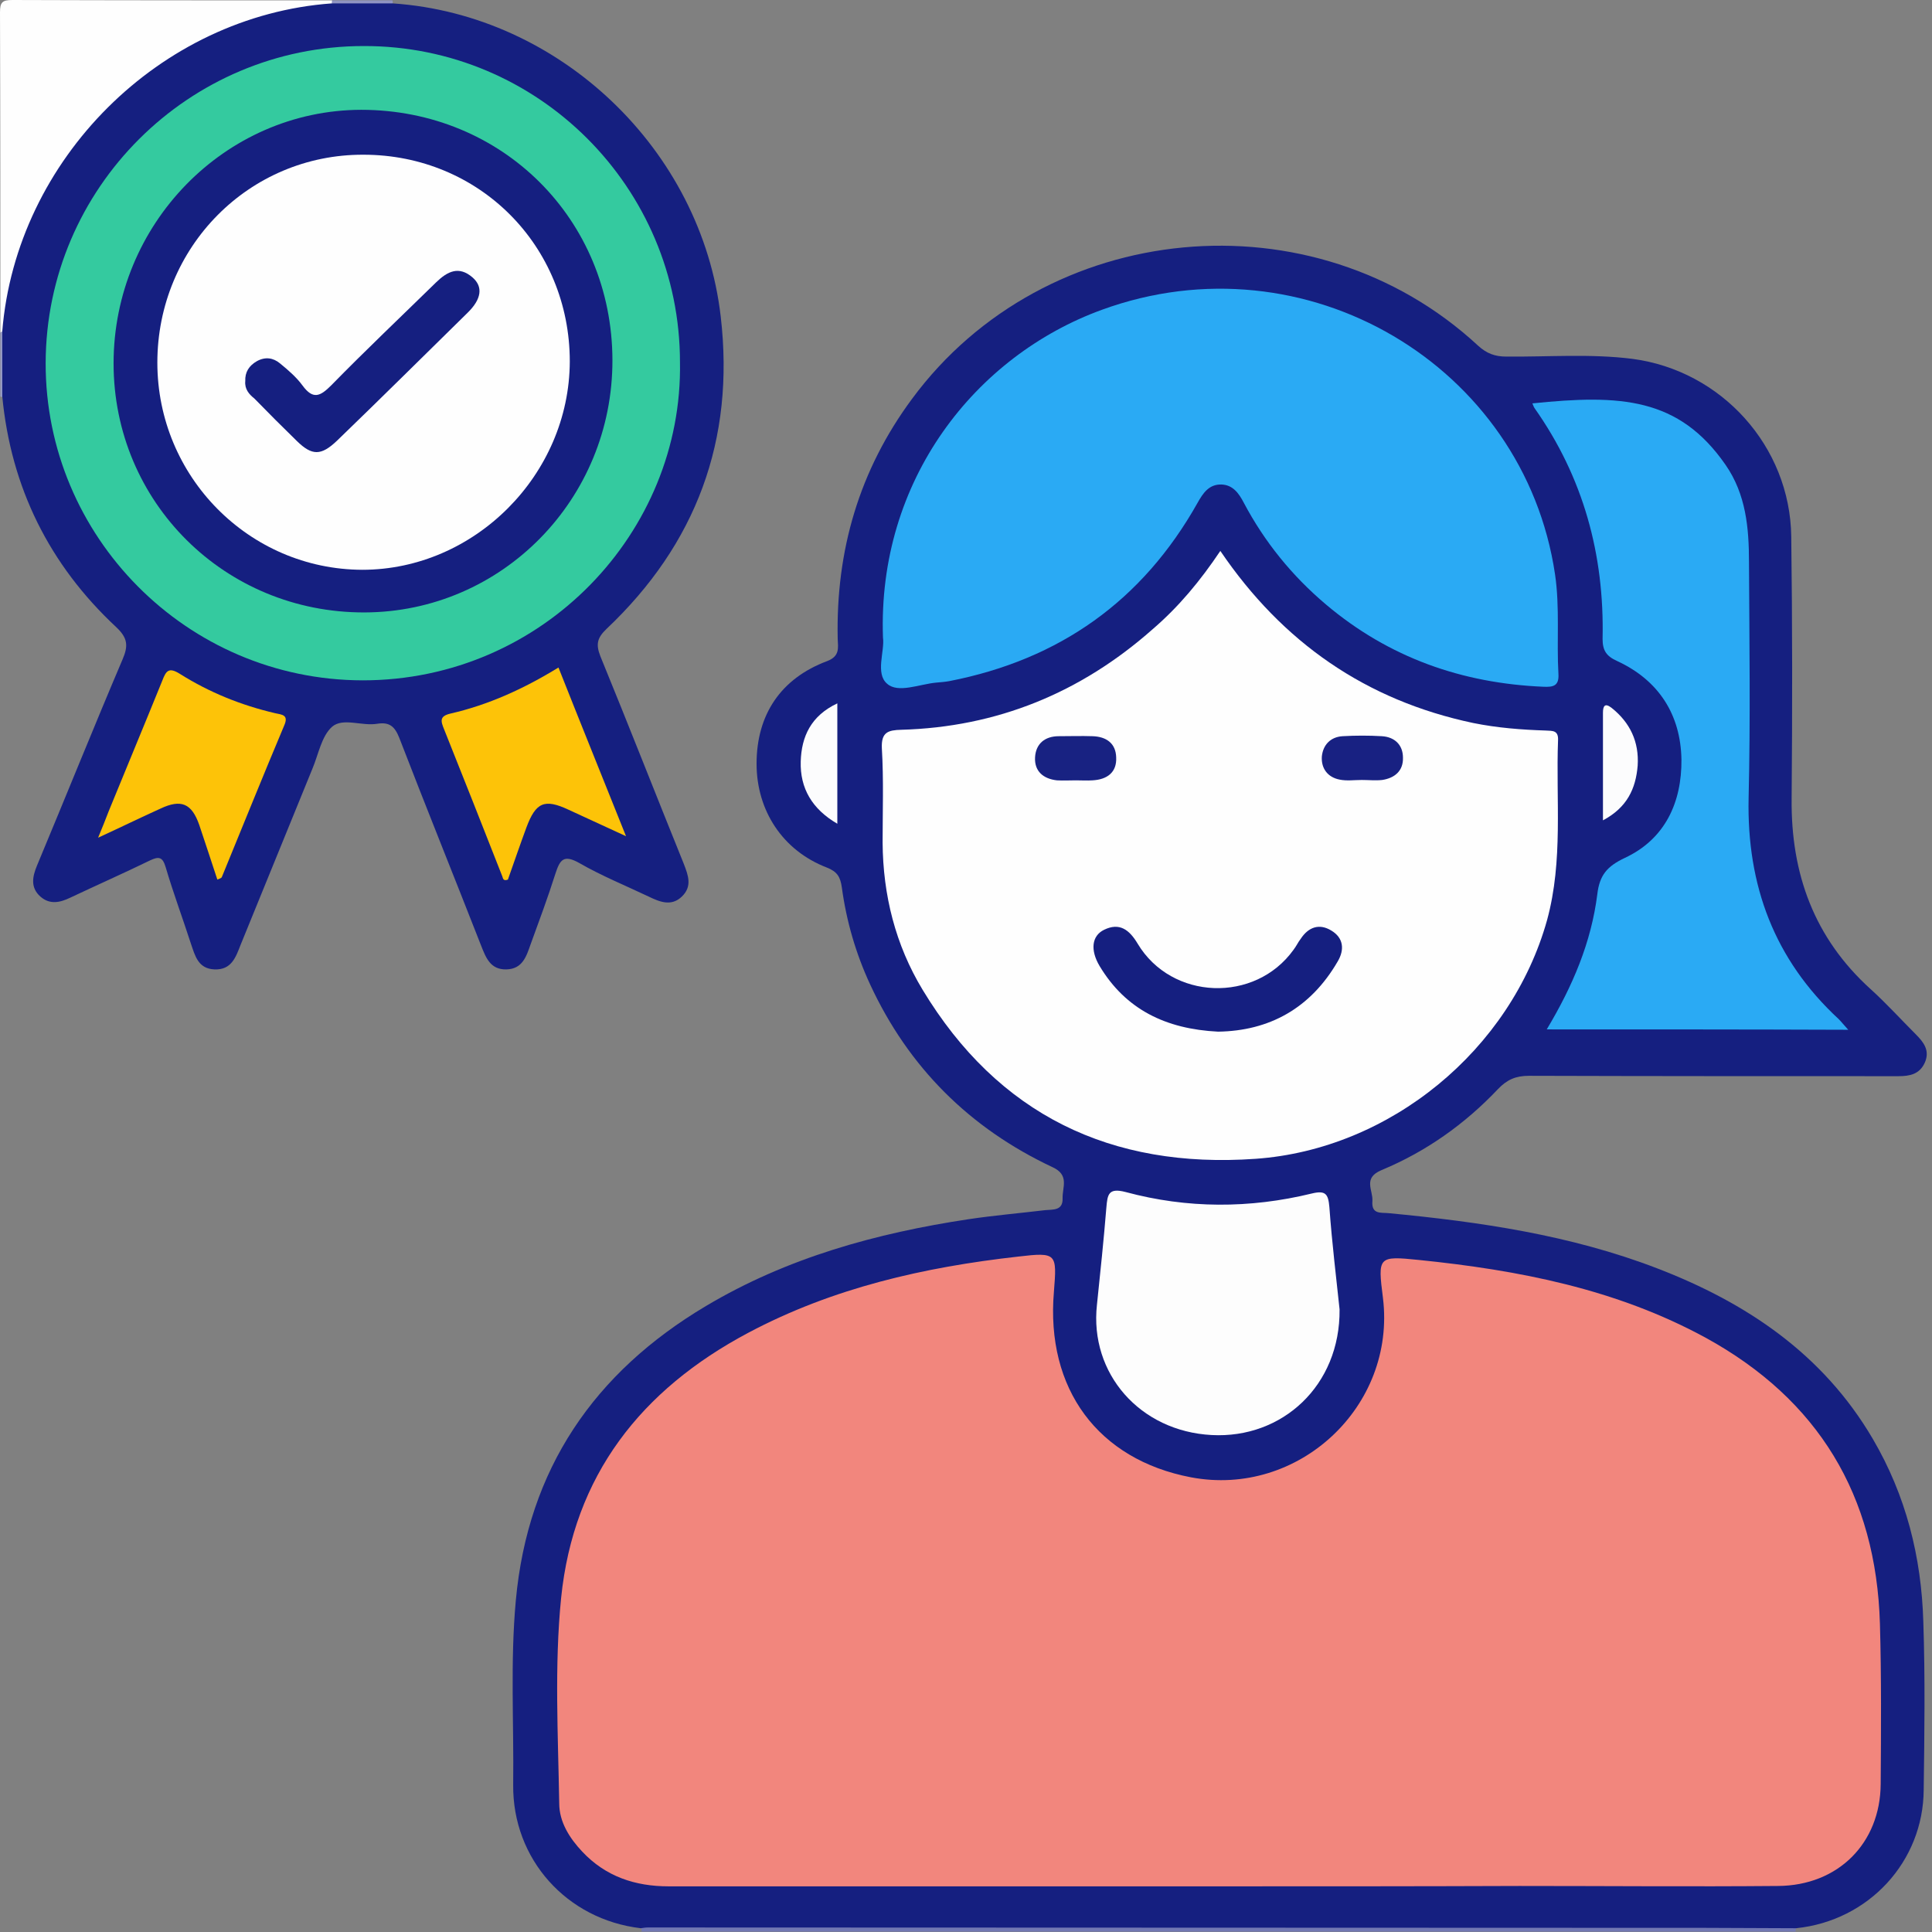 <svg width="512" height="512" xmlns="http://www.w3.org/2000/svg">

 <rect width="100%" height="100%" fill="#808080" stroke="none"/>

 <g>
  <title>background</title>
  <rect fill="none" id="canvas_background" height="402" width="582" y="-1" x="-1"/>
 </g>
 <g>
  <title>Layer 1</title>
  <path fill="#fefefe" id="svg_3" d="m0.1,88.1c0,-28.3 0,-56.5 -0.1,-84.8c0,-2.7 0.6,-3.3 3.3,-3.3c28.2,0.1 56.5,0.1 84.7,0.1c0.3,0.5 0.3,0.9 -0.1,1.4c-2.4,1.3 -5.1,1.3 -7.7,1.8c-39,6.3 -70.7,38 -77,77c-0.4,2.6 -0.5,5.3 -1.8,7.7c-0.4,0.4 -0.8,0.4 -1.3,0.1z" class="st0"/>
  <path fill="#7278b2" id="svg_4" d="m476,511c-0.1,0.3 -0.2,0.6 -0.1,0.9c-102,0 -203.9,0 -305.9,0c0.1,-0.3 0.1,-0.6 -0.1,-0.9c2.5,-2.4 5.6,-1.7 8.5,-1.7c40.6,-0.1 81.2,0 121.8,0c55.6,0 111.2,0 166.7,0c3.2,0 6.5,-0.8 9.1,1.7z" class="st1"/>
  <path fill="#979cc6" id="svg_5" d="m0.1,88.1c0.2,-0.2 0.5,-0.3 0.8,-0.1c2.8,5.7 2.8,11.5 0,17.2l-0.4,0l-0.4,-0.1c0,-5.7 0,-11.4 0,-17z" class="st2"/>
  <path fill="#8f94c2" id="svg_6" d="m87.9,0.9c0,-0.3 0.1,-0.6 0.1,-0.8c5.3,0 10.7,0 16,0c0.1,0.3 0.1,0.5 0.1,0.8c-5.3,2.8 -10.7,2.8 -16.2,0z" class="st3"/>
  <path fill="#151f80" id="svg_7" d="m476,511c-8,0 -16,-0.1 -24,-0.1c-93.4,0 -186.8,-0.1 -280.2,-0.1c-0.7,0 -1.3,0.1 -2,0.2c-19.6,-2.3 -34,-18.3 -33.8,-38c0.2,-16.3 -0.8,-32.6 0.7,-48.9c3.2,-34.8 20.8,-60.4 50.4,-78c21.5,-12.8 45.1,-19.3 69.6,-23c6.7,-1 13.6,-1.6 20.3,-2.4c2,-0.2 4.7,0.2 4.6,-3.1c-0.1,-3 1.9,-6.2 -2.7,-8.3c-21.9,-10.3 -38.1,-26.4 -48.3,-48.4c-3.8,-8.2 -6.3,-16.8 -7.5,-25.7c-0.4,-2.8 -1.2,-4.2 -4,-5.3c-11.7,-4.5 -18.6,-15.1 -18.6,-27.5c0,-13 6.4,-22.6 18.7,-27.2c3.4,-1.3 2.9,-3.5 2.8,-5.9c-0.5,-23.4 5.7,-44.7 19.7,-63.6c35.3,-47.8 106.4,-54.5 150,-14.1c2.3,2.1 4.5,2.9 7.5,2.9c11.1,0.1 22.3,-0.8 33.4,0.6c23.6,3.1 41.8,23.2 42.1,47.1c0.3,23.1 0.3,46.3 0.1,69.5c-0.2,19.9 6,36.9 20.9,50.4c4.2,3.8 8,8 12,12c2.1,2.1 3.8,4.3 2.4,7.5c-1.4,3.1 -4,3.6 -7,3.6c-32.6,0 -65.3,0 -97.9,-0.1c-3.5,0 -5.8,1 -8.2,3.5c-8.8,9.3 -19.1,16.6 -30.9,21.5c-5,2.1 -2.2,5.3 -2.4,8.2c-0.3,3.6 2.3,3 4.3,3.2c24.2,2.3 48.2,5.8 71.1,14.6c23.7,9.1 44,22.7 57.2,45.2c8.8,15 12.9,31.3 13.4,48.5c0.5,14.8 0.3,29.6 0.1,44.5c-0.1,19 -14.5,34.7 -33.8,36.7z" class="st4"/>
  <path fill="#151f80" id="svg_8" d="m87.9,0.9c5.4,0 10.8,0 16.2,0c44.3,3 81.8,38.8 86.9,83c3.8,32.7 -6.5,60.3 -30.3,82.8c-2.5,2.4 -2.8,4.1 -1.6,7.2c7.5,18.3 14.7,36.7 22.1,55c1.2,3.1 2.3,6 -0.5,8.7c-2.8,2.7 -5.9,1.4 -8.8,0c-6.1,-2.9 -12.5,-5.5 -18.4,-8.9c-4.1,-2.3 -5.1,-0.9 -6.3,2.8c-2,6.3 -4.3,12.5 -6.6,18.8c-1.1,3.1 -2.1,6.5 -6.4,6.6c-4.2,0.1 -5.4,-3 -6.7,-6.3c-7.2,-18.4 -14.6,-36.7 -21.7,-55.1c-1.2,-3 -2.6,-4.2 -5.8,-3.7c-4.1,0.7 -9.1,-1.7 -12,0.8c-2.8,2.5 -3.6,7.3 -5.2,11.1c-6.3,15.5 -12.7,31.1 -19,46.6c-1.3,3.3 -2.4,6.8 -7,6.6c-4.3,-0.2 -5.1,-3.6 -6.2,-6.8c-2.2,-6.8 -4.7,-13.5 -6.7,-20.3c-0.8,-2.7 -1.8,-2.9 -4.1,-1.8c-7,3.4 -14.2,6.6 -21.2,9.9c-2.7,1.3 -5.4,1.9 -7.9,-0.3c-2.7,-2.4 -2.1,-5.3 -0.9,-8.2c7.6,-18.2 15,-36.6 22.7,-54.7c1.5,-3.5 1.4,-5.6 -1.7,-8.5c-17.7,-16.5 -27.9,-37 -30.2,-61.2c0,-5.7 0,-11.5 0,-17.2c3.7,-45.6 41.8,-83.6 87.3,-86.9z" class="st4"/>
  <path fill="#f2867d" id="svg_9" d="m323.1,499.9c-48.6,0 -97.3,0 -145.9,0c-8.9,0 -16.7,-2.6 -22.9,-9.2c-3.4,-3.6 -6.1,-7.9 -6.1,-12.8c-0.3,-18.1 -1.3,-36.4 0.5,-54.4c3.3,-32.5 21.2,-55.2 49.6,-70.3c22.4,-11.9 46.6,-17.4 71.6,-20.2c10.2,-1.2 10.2,-0.8 9.4,9.3c-2.2,25.8 11.7,44.5 36.3,49.2c28.5,5.4 54.4,-18.8 50.9,-47.5c-1.4,-11 -1.3,-11.2 9.5,-10.1c26.5,2.7 52.3,7.7 76,20.6c29.9,16.4 45.2,41.8 46.2,75.8c0.4,14.1 0.3,28.3 0.2,42.5c-0.1,15.7 -11.3,26.9 -27.2,27c-22.8,0.2 -45.6,0 -68.5,0c-26.6,0.1 -53.1,0.1 -79.6,0.1z" class="st5"/>
  <path fill="#fefefe" id="svg_10" d="m323.4,146c16.5,24.3 38.6,39.6 67,45.6c6.4,1.3 12.9,1.8 19.3,2c1.7,0.1 3.3,-0.1 3.2,2.5c-0.6,15.9 1.4,31.9 -2.9,47.7c-9.6,34.4 -41.6,60.8 -77.3,63.3c-38.3,2.7 -68.2,-11.7 -88.2,-44.8c-7.2,-11.9 -10.5,-25.1 -10.6,-39c0,-8.3 0.3,-16.7 -0.2,-25c-0.2,-4.3 1.7,-4.8 5.1,-4.9c25.4,-0.7 47.6,-9.8 66.6,-26.6c7,-6 12.7,-12.9 18,-20.8z" class="st0"/>
  <path fill="#2aaaf4" id="svg_11" d="m234,169c-1.5,-41.8 24.5,-74.7 58,-86.9c54,-19.7 111.9,14.8 120.1,70.1c1.3,8.8 0.4,17.6 0.9,26.4c0.2,3.2 -1.4,3.5 -3.9,3.4c-21.6,-0.9 -41,-7.7 -57.7,-21.8c-9,-7.6 -16.3,-16.6 -21.8,-27c-1.3,-2.5 -2.9,-4.7 -5.9,-4.8c-3.3,-0.1 -4.9,2.3 -6.3,4.8c-14.6,26 -36.6,41.6 -65.8,47.3c-1.1,0.2 -2.3,0.3 -3.5,0.4c-4.4,0.4 -10.1,2.9 -13,0.3c-3.2,-2.7 -0.6,-8.7 -1.1,-12.2z" class="st6"/>
  <path fill="#2aaaf4" id="svg_12" d="m409.9,272.8c6.9,-11.5 11.8,-23.1 13.4,-35.8c0.6,-5.1 2.6,-7.4 7.2,-9.6c10.8,-5 15.2,-14.8 15.1,-26.1c-0.2,-11.9 -6,-21 -17,-26.1c-2.9,-1.3 -3.9,-2.8 -3.9,-5.9c0.5,-22.3 -5.1,-42.8 -18,-61.1c-0.3,-0.4 -0.4,-0.9 -0.6,-1.3c23.3,-2.4 38.8,-1.6 51.2,16.3c5.4,7.8 6.2,16.7 6.2,25.8c0.1,20.8 0.4,41.7 -0.1,62.5c-0.5,23.1 6.8,42.8 23.9,58.6c0.7,0.7 1.3,1.5 2.5,2.8c-26.7,-0.1 -53,-0.1 -79.9,-0.1z" class="st6"/>
  <path fill="#fdfdfd" id="svg_13" d="m355,347c0.2,20.2 -15.2,34.3 -33.9,33.3c-19,-1 -32.4,-16.3 -30.4,-34.5c0.9,-8.6 1.8,-17.2 2.5,-25.8c0.3,-3.4 0.5,-5.3 5.1,-4.1c16.3,4.4 32.9,4.4 49.3,0.4c3.7,-0.9 4.4,0.1 4.7,3.6c0.7,9.7 1.9,19.4 2.7,27.1z" class="st7"/>
  <path fill="#fcfcfd" id="svg_14" d="m221.9,218.3c-6.7,-3.9 -9.9,-9.4 -9.7,-16.5c0.2,-6.6 2.7,-12.1 9.7,-15.4c0,10.7 0,21 0,31.9z" class="st8"/>
  <path fill="#fcfcfd" id="svg_15" d="m424.8,217.4c0,-10 0,-19.2 0,-28.5c0,-1.8 0.5,-2.7 2.3,-1.3c4.9,3.9 7.3,9 6.9,15.3c-0.5,6.1 -2.8,11.1 -9.2,14.5z" class="st8"/>
  <path fill="#34ca9f" id="svg_16" d="m180.2,96c0.8,44.9 -36.2,84.3 -84.1,84.3c-46.7,-0.1 -84.1,-38.2 -84,-84.1c0.1,-46.3 37.9,-84 84.3,-84c46.2,-0.1 83.8,37.5 83.8,83.8z" class="st9"/>
  <path fill="#fdc308" id="svg_17" d="m57.6,233.1c-1.6,-4.9 -3.2,-9.7 -4.8,-14.5c-2,-5.7 -4.8,-6.9 -10.3,-4.3c-5.1,2.3 -10.2,4.8 -16.5,7.7c1.2,-2.9 2,-4.9 2.8,-7c4.7,-11.5 9.5,-23 14.2,-34.6c1,-2.6 1.7,-3.7 4.7,-1.8c7.8,4.9 16.2,8.3 25.2,10.4c1.8,0.4 3.7,0.4 2.4,3.3c-5.6,13.3 -11,26.7 -16.5,40.1c-0.1,0.3 -0.5,0.4 -1.2,0.7z" class="st10"/>
  <path fill="#fdc308" id="svg_18" d="m148,176.9c5.9,14.9 11.7,29.2 17.9,44.7c-5.8,-2.7 -10.5,-4.8 -15.2,-7c-6.4,-3 -8.7,-2 -11.2,4.7c-1.7,4.6 -3.3,9.3 -4.9,13.8c-1.3,0.5 -1.3,-0.4 -1.5,-0.9c-5.1,-13 -10.2,-25.9 -15.4,-38.9c-0.9,-2.2 -1.3,-3.5 1.7,-4.2c10,-2.3 19.3,-6.5 28.6,-12.2z" class="st10"/>
  <path fill="#151f80" id="svg_19" d="m322.8,273.4c-13.9,-0.7 -24.5,-5.9 -31.4,-17.4c-2.5,-4.2 -2.1,-8 1.2,-9.6c4.1,-2 6.7,0 8.9,3.7c9,15 31.1,15.8 41.3,1.6c0.7,-0.9 1.2,-2 1.9,-2.9c2.1,-3.2 5,-4.1 8.1,-2.2c3.2,1.9 3.6,5 1.7,8.2c-7.2,12.4 -18.1,18.4 -31.7,18.6z" class="st4"/>
  <path fill="#182282" id="svg_20" d="m285.1,206.8c-1.7,0 -3.3,0.1 -5,0c-3.6,-0.4 -6,-2.4 -5.8,-6.1c0.2,-3.6 2.6,-5.6 6.3,-5.6c3,0 6,-0.1 8.9,0c3.7,0.1 6.2,1.9 6.3,5.6c0.2,4 -2.4,5.9 -6.3,6.1c-1.4,0.1 -2.9,0 -4.4,0c0,0 0,0 0,0z" class="st11"/>
  <path fill="#182182" id="svg_21" d="m360.9,206.7c-2,0 -4,0.3 -5.9,-0.1c-3.1,-0.6 -4.9,-2.9 -4.7,-6.1c0.3,-3.1 2.3,-5.2 5.5,-5.4c3.5,-0.2 7,-0.2 10.4,0c3.4,0.2 5.6,2.3 5.6,5.7c0.1,3.5 -2.2,5.4 -5.5,5.9c-1.8,0.2 -3.6,0 -5.4,0c0,0.1 0,0 0,0z" class="st12"/>
  <path fill="#151f80" id="svg_22" d="m162.3,95.4c0.1,36.9 -29.3,66.8 -65.7,66.9c-37,0.1 -66.5,-29.2 -66.5,-66c0,-36.9 29.5,-67.1 65.6,-67.2c37.4,0 66.5,29 66.6,66.3z" class="st4"/>
  <path fill="#fefefe" id="svg_23" d="m41.7,96.1c0,-30.6 24.3,-55.2 54.6,-55.1c30.7,0 54.7,24.1 54.7,54.8c-0.1,30 -25.2,55.2 -55,55.2c-30,-0.1 -54.3,-24.7 -54.3,-54.9z" class="st0"/>
  <path fill="#151f80" id="svg_24" d="m65,101c-0.1,-2.4 1,-4.1 3.1,-5.3c2.2,-1.2 4.3,-0.9 6.1,0.6c2.2,1.8 4.4,3.7 6,5.9c2.8,3.8 4.7,2.8 7.6,-0.1c9.1,-9.3 18.5,-18.2 27.8,-27.3c3,-2.9 6,-4.4 9.6,-1.3c2.9,2.5 2.4,5.8 -1.3,9.4c-11.5,11.3 -23,22.7 -34.6,33.9c-4.2,4 -6.6,4 -10.6,0.1c-3.8,-3.7 -7.6,-7.5 -11.3,-11.3c-1.4,-1.1 -2.6,-2.5 -2.4,-4.6z" class="st4"/>
 </g>
</svg>